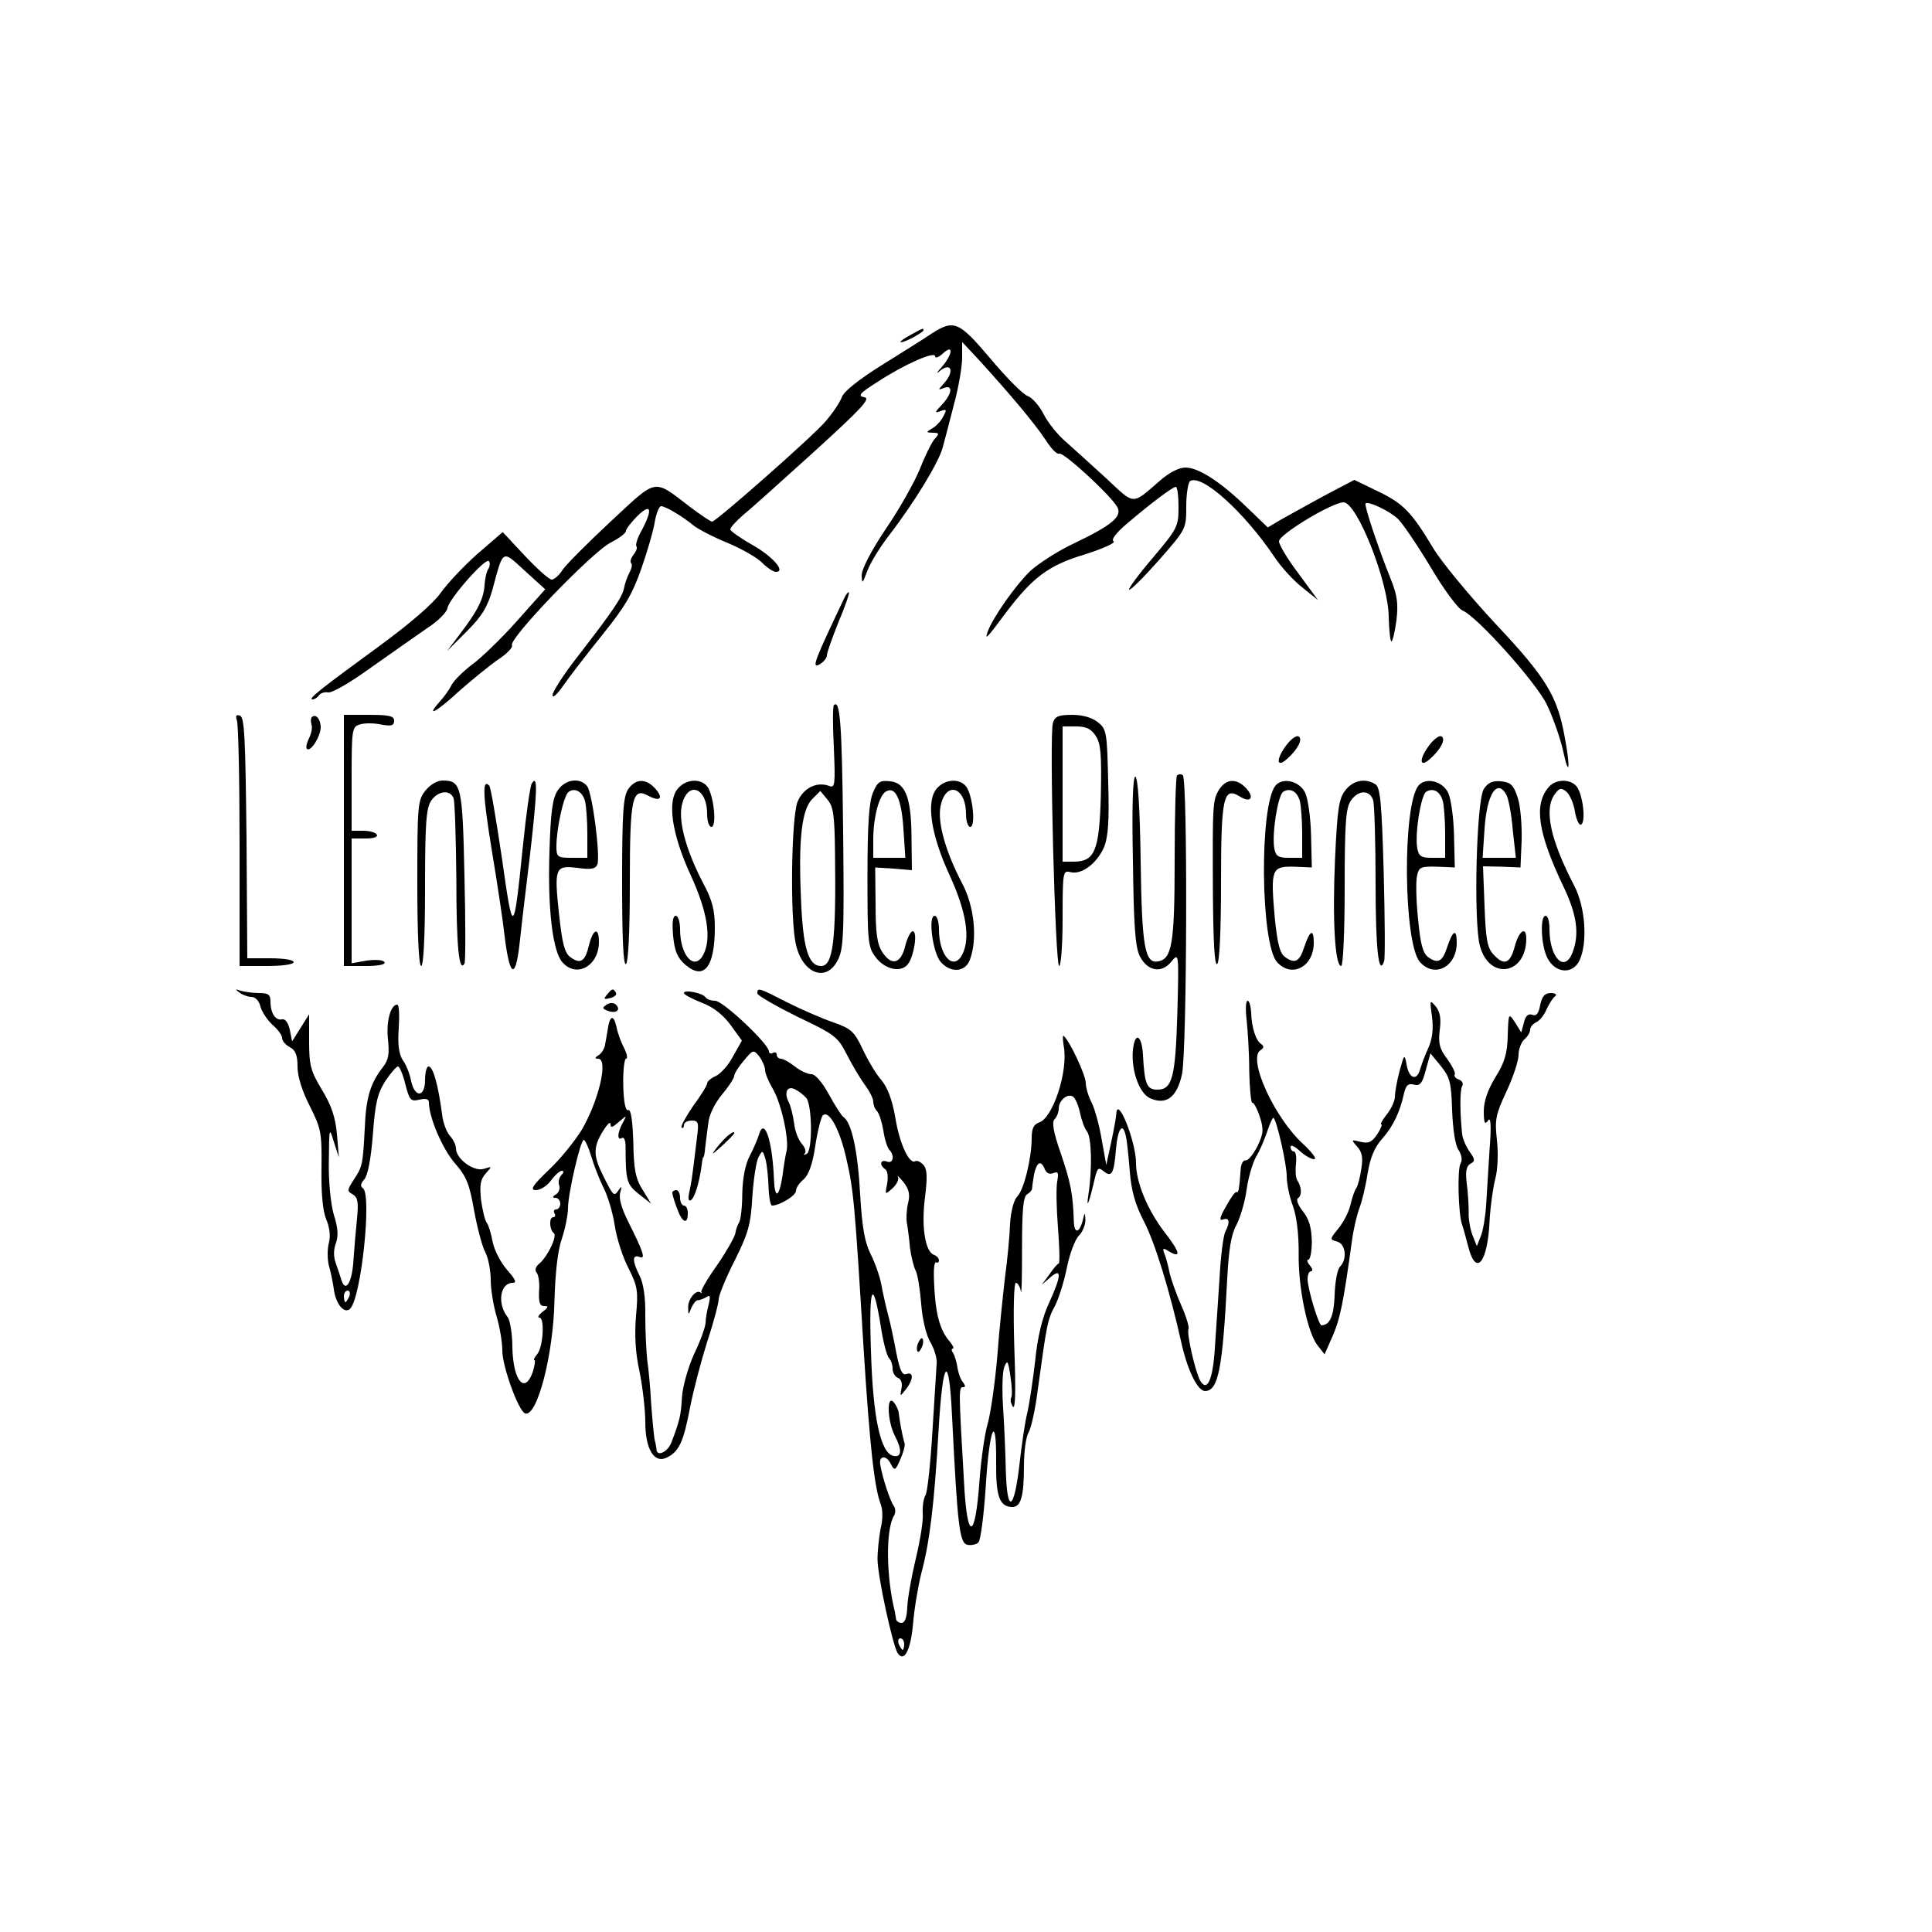 <?xml version="1.0" encoding="UTF-8"?>
<svg data-bbox="61.107 84.201 348.949 344.473" viewBox="0 0 500 500" height="666.667" width="666.667" xmlns="http://www.w3.org/2000/svg" data-type="shape">
    <g>
        <path d="M241 86.4c-1.9 1.3-7.7 4.9-12.8 8.1-5.9 3.7-9.7 6.7-10.3 8.2-.5 1.4-2.4 4.2-4.2 6.3-3.3 3.9-28.4 26-29.4 26-.4 0-2.9-1.7-5.7-3.8-9.7-7.4-8.3-7.6-20.6 3.8-6 5.6-11.6 11.2-12.5 12.6-.8 1.3-2.1 2.4-2.7 2.4-.7 0-3.8-2.8-7-6.2l-5.7-6.1-6.6 5.7c-3.6 3.2-7.9 7.8-9.5 10.1-1.9 2.7-7.8 7.8-15.7 13.6C83.1 178.2 79.5 181 80.9 181c.5 0 1.3-.5 1.6-1 .4-.6 1.5-1 2.4-.8 1 .2 6-2.7 11.2-6.5 5.2-3.7 11.7-8.2 14.4-10.1 2.8-1.8 5.1-4.1 5.3-5.2.3-2.3 9.8-13.1 10.7-12.2.4.4.3 1.3-.1 2-.5.7-.9 2.6-1 4.2-.2 3.5-1.8 6.7-6.3 12.6l-3.4 4.5 5.1-5.1c4-4 5.4-6.4 6.7-11 2.8-10.4 2.4-10.1 8.3-4.7l5.3 4.8-7.3 8.2c-4 4.5-9.2 9.5-11.5 11.2-2.3 1.7-4.7 4.1-5.4 5.3-.6 1.3-2.1 3.3-3.2 4.5-3.8 4.3-.4 2.3 5.3-3 3.2-2.8 7.6-6.4 9.9-8 2.3-1.5 3.9-3.2 3.6-3.7-1-1.6 21.1-24.5 25.6-26.6 2.1-1.1 3.9-2.4 3.9-3 0-.5 1.4-2.3 3-3.9 3.5-3.4 4-1.8 1.1 3.7-1.1 1.9-1.7 3.8-1.4 4.2.3.3 0 1.2-.7 2.1-.7.9-1 1.8-.7 2.2.4.3.2 1.4-.4 2.5-.6 1.1-1.2 2.9-1.4 4-.5 2.4-2.8 5.8-12 17.7-3.6 4.6-6.5 9.1-6.5 10 0 .9 1.2-.2 2.8-2.5 1.5-2.2 6-8 10-13 5.9-7.3 7.8-10.5 10.2-17.3 1.6-4.6 3.2-10.1 3.5-12.3.4-2.1 1.1-3.8 1.6-3.8 1.1 0 5.5 2.6 8.4 5 1.1.9 5.1 3 8.8 4.5 3.8 1.6 7.8 3.9 9 5.2 1.2 1.2 2.8 2.3 3.5 2.3 2.7 0-.9-4.1-6.3-7.1-3-1.7-5.5-3.5-5.5-3.9 0-.5 1.5-2.1 3.3-3.7 1.9-1.5 10.2-9 18.5-16.5 12.3-11.2 14.6-13.7 12.9-14-1.8-.3-1.3-1 3.3-3.9 7-4.6 15-8.1 15-6.7 0 .6.9.3 2-.7 2.8-2.6 2.6.1-.2 3.4-1.3 1.4-1.6 2-.8 1.3 3.1-2.7 4.2-.2 1.3 3-1.6 1.8-1.6 1.8 0 1.2 2.4-.9 2.1 1.5-.5 4.3-1.9 2-2 2.3-.4 1.7 1.6-.6 1.7-.4.7 1.4-.6 1.2-1.9 2.6-2.9 3.1-1.6 1-1.6 1 .2 1.1 1.7 0 1.8.2.4 1.7-.8 1-2.5 4.5-3.8 7.8-1.3 3.2-5.2 10.2-8.7 15.3-3.9 5.8-6.3 10.5-6.3 12.1.1 2.3.2 2.2 1.4-1 .7-2 3.3-6.3 5.8-9.5 6.6-8.6 12.9-19 13.8-22.7.5-1.8 1.8-6.8 2.9-11.1 1.2-4.4 2.1-9.8 2.1-12v-4.1l4.3 4.6c8.2 9 14.4 16.4 17.2 20.6 1.5 2.4 3.1 4 3.6 3.7 1-.6 13.5 10.9 15.1 13.9 1.2 2.4-1.4 4.6-11.2 9.3-4.1 1.9-9.2 5.2-11.4 7.2-3.8 3.7-9.6 11.9-11 15.7-.8 2.3-.2 1.7 4.4-4.5 7.1-9.5 11.3-12.7 20.7-15.5 4.7-1.5 8.1-3 7.5-3.4-.7-.4.6-2.2 3.6-4.7 6.1-5.2 11.7-9.4 12.5-9.4.4 0 .7 2.4.7 5.2 0 5.1-.3 5.6-6.6 13.1-3.7 4.3-6.4 8-6.2 8.3.3.3 3.8-3.2 7.7-7.6 7.1-8.1 7.1-8.1 7.1-14 0-3.2.5-6.2 1-6.5 3-1.9 13.9 7.9 21.8 19.6 1.7 2.6 5 6.2 7.2 7.9l4.1 3.3-5-6.8c-2.8-3.7-5.1-7.5-5.1-8.4 0-1.8 13.8-10.1 16.7-10.1 3.5 0 11.7 20.7 11.7 29.8.1 3.4.4 6.2.7 6.2.3 0 .9-2.5 1.3-5.5.5-4.3.2-6.5-1.5-10.7-3.3-8.2-6.9-19.1-6.5-19.5.7-.7 6.1 1.9 8.3 3.9 1.2 1.1 5 6.7 8.5 12.5 3.4 5.8 7.2 10.9 8.3 11.3 3.6 1.4 18.9 18.4 21.8 24.3 1.5 3.1 3.4 8.4 4.2 11.9 1.6 7.5 2 4.6.4-3.7-1.9-10.4-4.8-15.2-17.8-29-6.7-7.2-13.9-15.9-16.1-19.5-5.7-9.5-7.8-11.7-14.5-14.9l-6-2.9-8 4.2c-4.4 2.4-9.4 5.2-11.2 6.2l-3.2 1.9-5.3-5.1c-6.9-6.7-12.6-10.4-16-10.4-1.7 0-4.2 1.3-6.5 3.3-7.5 6.5-6.5 6.5-14-.5-3.8-3.5-8.5-7.7-10.5-9.5-2-1.7-4.6-4.9-5.7-7.1-1.1-2.2-3-4.3-4.1-4.7-1.1-.3-5.4-4.6-9.6-9.6-8.3-9.8-9.5-10.3-15.4-6.5z"/>
        <path d="M235.8 86.6c-3.8 2-3.6 2.8.2.9 1.7-.9 3-1.8 3-2 0-.7-.1-.6-3.2 1.1z"/>
        <path d="M218.3 155.2C210.8 171 210 173 212 172c1.1-.6 2-1.7 2-2.4s1.4-4.6 3-8.6c1.7-4 2.9-7.5 2.7-7.7-.2-.2-.9.7-1.4 1.9z"/>
        <path d="M215.8 182.5c-.3.3-.3 5.3 0 11.1.4 9.4.3 10.4-1.2 9.8-3.2-1.2-6.7.5-8.2 4.1-1.6 4-2 30.4-.4 37 1.7 7.4 7.7 9.8 10.7 4.2 1.6-2.9 1.8-6 1.5-33.7-.3-28-.8-34.1-2.4-32.5zm.3 38.4c.3 22.6-.5 29.1-3.6 29.1-3.3 0-4.7-4.6-5.2-17.3-.7-15.5.2-23.2 2.9-25.9l2.1-2.1 1.9 2.3c1.5 1.8 1.8 4.2 1.9 13.9z"/>
        <path d="M61.3 186.4c.4 1 .7 15.7.7 32.7V250h7c4 0 7-.4 7-1s-2.7-1-6-1h-6l-.2-31.2c-.3-25.7-.5-31.2-1.7-31.6-1-.3-1.2 0-.8 1.2z"/>
        <path d="M80.7 185.6c-.3.3-.3 1.2-.1 1.9.3.7 0 2.3-.6 3.5-.6 1.2-.9 2.4-.6 2.8 1 .9 3.5-3.1 3.6-5.5 0-2.2-1.3-3.7-2.3-2.7z"/>
        <path d="M89 217.5V250h5.6c3.4 0 5.3-.4 4.9-1-.4-.6-2.3-.7-4.6-.4l-3.9.7V217h3.6c2.1 0 3.3-.4 2.9-1-.3-.6-1.9-1-3.6-1H91v-13.4c0-12.8.1-13.5 2.1-14.1 1.1-.4 3.6-.4 5.5 0 2.7.5 3.4.3 3.4-1 0-1.2-1.3-1.5-6.5-1.5H89v32.5z"/>
        <path d="M272.5 187.1c-1 3 .6 62.9 1.6 62.9.5 0 .9-5.6.9-12.4 0-11.9.1-12.4 2-11.9 2.9.8 6.9-2.3 8.7-6.4 1.1-2.7 1.4-6.8 1.1-17-.3-12.8-.4-13.6-2.7-15.4-1.5-1.2-3.9-1.9-6.6-1.9-3.6 0-4.5.4-5 2.1zm11.1 3.4c1.3 2 1.5 4.7 1.3 15.4-.4 14.4-1.6 17.1-7.1 17.1H275v-35h3.5c2.6 0 3.9.6 5.1 2.5z"/>
        <path d="M333.1 192.6c-2.9 3.7-2.9 6.4 0 3.8 2.8-2.5 4.1-5.1 3-5.8-.5-.4-1.9.6-3 2z"/>
        <path d="M370.1 192.6c-2.9 3.7-2.9 6.4 0 3.8 2.8-2.5 4.1-5.1 3-5.8-.5-.4-1.9.6-3 2z"/>
        <path d="M304.6 200.7c-.3.3-.6 10.1-.6 21.7 0 21.8-.7 25.7-4.2 26.4-3.5.7-4.3-3.5-4.6-26.1-.2-13.6-.7-21.7-1.4-21.7-.6 0-.9 7.7-.6 21.7.2 16.9.6 22.5 1.8 24.8 2 3.9 5.7 4.5 8.2 1.3 1.9-2.3 1.9-2.1 1.5 13.3-.5 16.8-1.3 19.9-5.2 19.9-2.7 0-3.3-1.4-3.7-9-.3-5.2-2.1-6.1-2.6-1.3-.5 5.2 1.6 11.2 4.4 12.5 4.2 1.9 7-.2 8.3-6.2 1.3-6.1 1.5-76.6.2-77.4-.4-.3-1.1-.3-1.5.1z"/>
        <path d="M110.1 204.6c-2 2.5-2.1 3.9-2.1 24 0 13.6.4 21.4 1 21.4s1-7.4 1-20.3c0-16.7.3-20.6 1.6-22.5 1.8-2.6 4.9-2.9 5.8-.6.3.9.6 10.2.7 20.7 0 17.7.7 24.5 2.1 22.1.3-.5.3-10.7 0-22.7-.5-23.4-.8-24.7-5.7-24.7-1.4 0-3.2 1.1-4.4 2.6z"/>
        <path d="M137.6 202.8c-.4.7-1.4 7.6-2.2 15.5-2.5 24.3-2.6 24.3-5.5 3.8-1.5-10-2.9-18.5-3.3-18.8-1.8-1.9-1.7 2.3.7 16.9 1.5 9 2.9 18.5 3.2 21.3 1.3 11.1 2.8 12.4 3.9 3.3.3-2.9 1.5-13.3 2.7-23 2-17.3 2.1-21.6.5-19z"/>
        <path d="M144.3 204.6c-1.3 2-1.8 5.6-2.1 15.7-.5 14.7.8 26 3.4 28.8 3.7 4.1 9.4.8 9.4-5.3 0-4-1.5-3.5-2.6.9-1 4.2-2.2 4.9-4.8 3-1.5-1.1-2.1-3.6-2.9-10.9-1.3-12.2-1.1-12.9 4.7-12.2 3.6.5 4.7.3 5.2-.9.8-2.2-1.3-18.7-2.7-20.3-1.9-2.3-5.7-1.7-7.6 1.2zm7.1 2.7c.3 1.2.6 5 .6 8.4v6.3h-4c-3.7 0-4-.2-4-2.9 0-4.7 1.9-13.4 3.2-14.2 1.7-1.1 3.5 0 4.2 2.4z"/>
        <path d="M162.6 204.2c-1.3 1.9-1.6 5.9-1.6 24.1 0 14.3.3 21.6 1 21.2.6-.4 1-8.4 1-20.9 0-22.3.6-25 4.9-22.6 3 1.6 3.9.5 1.6-2-2.4-2.6-5-2.5-6.9.2z"/>
        <path d="M175.5 204c-2.9 3.2-1.7 11.8 3.3 22.6 4.3 9.4 5.4 16.3 3.2 20.5-2.3 4.3-6 .2-6-6.6 0-1.9-.5-3.5-1.1-3.5-.8 0-1 1.7-.7 5.2.4 4 1.1 5.7 3.2 7.5 4.8 4.1 7.6.6 7.6-9.7 0-4.5-.7-7.1-3-11.4-4.3-8.2-6.4-15.7-5.6-19.9 1.3-6.7 6.6-5.2 6.6 2 0 1.8.5 3.3 1.1 3.3 1.5 0 .6-8.4-1.1-10.5-1.7-2.1-5.4-1.9-7.5.5z"/>
        <path d="M225.9 205.2c-1 2.4-1.4 8.2-1.4 21.5 0 16.9.1 18.4 2.1 21 2.4 3.2 6.5 4.1 8.3 1.9 1.6-1.9 2.7-8.6 1.3-8.6-.5 0-1.4 1.7-1.9 3.7-1.1 4.7-3.5 5.4-5.9 1.8-1.4-2.1-1.8-4.9-1.8-12.4l-.1-9.6 4.8.3 4.7.4-.1-7.9c0-10.7-1.5-14.7-5.5-15.1-2.7-.3-3.3.1-4.5 3zm7.9 9.2.5 7.6H226v-4.8c0-5.6 1.5-11.3 3.2-12.3 2.5-1.6 4.1 1.8 4.6 9.5z"/>
        <path d="M242.5 204c-2.9 3.2-1.7 11.8 3.3 22.6 4.3 9.4 5.4 16.3 3.2 20.5-2.3 4.3-6 .2-6-6.6 0-1.9-.5-3.5-1.1-3.5-1.8 0-.5 9.7 1.6 12 2.6 2.9 6.3 2.6 7.5-.6 2-5.3 1.2-13.8-2-19.8-4.3-8.2-6.4-15.7-5.6-19.9 1.3-6.7 6.6-5.2 6.6 2 0 1.8.5 3.3 1.1 3.3 1.5 0 .6-8.4-1.1-10.5-1.7-2.1-5.4-1.9-7.5.5z"/>
        <path d="M315.6 204.2c-1.8 2.8-1.8 3.8-1.7 27.1.1 12.3.4 18.6 1.1 18.2.6-.4 1-8.4 1-20.9 0-22.2.6-25.1 4.8-22.5 2.8 1.8 4 .4 1.7-2.1-2.4-2.6-5.1-2.5-6.9.2z"/>
        <path d="M330.1 203.3c-4.2 5.2-3.9 40.9.4 45.7 3.8 4.2 9.5 1.2 9.5-5 0-3.8-1-3.3-2.5 1.2-1.2 3.7-2.4 4.3-4.9 2.5-1.4-1-2-3.4-2.7-10.3-1.1-12.5-.8-13.2 4.9-13.1l4.7.2-.2-8.3c-.1-4.6-.8-9.5-1.5-11-1.5-3.1-5.8-4.1-7.7-1.9zm6.3 4c.3 1.2.6 5 .6 8.4v6.3h-3.4c-2.8 0-3.4-.4-3.8-2.4-.7-3.6.9-13.8 2.3-14.7 1.8-1.1 3.6-.1 4.3 2.4z"/>
        <path d="M348.2 204.5c-1.7 2.1-2.1 4.8-2.7 17.9-.7 15.8 0 27.6 1.6 27.6.5 0 .9-8.9.9-20.3 0-16.7.3-20.6 1.6-22.5 2-2.9 5-2.8 5.8 0 .3 1.3.6 10.8.6 21.3 0 17.2.8 24.3 2.2 20.3.3-.7.2-11.1-.1-23.1-.5-17.8-.9-21.9-2.1-22.7-2.6-1.7-5.8-1.1-7.8 1.5z"/>
        <path d="M367.1 203.3c-4.2 5.2-3.9 40.9.4 45.7 3.8 4.2 9.5 1.2 9.5-5 0-3.8-1-3.3-2.5 1.2-1.2 3.7-2.4 4.3-4.9 2.5-1.4-1.1-2-3.4-2.6-9.8-.5-4.6-.6-9.6-.3-11.1.5-2.4.9-2.6 5.2-2.5l4.6.2-.2-8.3c-.1-4.6-.8-9.5-1.5-11-1.5-3.1-5.8-4.1-7.7-1.9zm6.3 4c.3 1.2.6 5 .6 8.4v6.3h-3.4c-2.8 0-3.4-.4-3.8-2.4-.7-3.6.9-13.8 2.3-14.7 1.8-1.1 3.6-.1 4.3 2.4z"/>
        <path d="M384 204.2c-1.9 3-2.7 34.3-1 40.6 2.4 9 12 7.5 12-1.9 0-3.3-1.9-2.1-3 2.1-1.2 4.5-2.8 5-5.6 1.9-1.5-1.7-1.9-4-2.2-12.4l-.4-10.3 4.8.1 4.9.2.3-7c.1-3.9-.3-8.9-1-11-1.1-3.4-1.8-4-4.3-4.3-2.2-.2-3.4.3-4.5 2zm5.9 1.6c.5 1 1.3 5 1.6 9l.8 7.2h-8.6l.5-7.5c.6-9.1 3.3-13.2 5.7-8.7z"/>
        <path d="M400.8 203.7c-3.9 4.5-2.8 11.8 3.7 25.5 3.6 7.4 4.3 12.5 2.5 17.2-2 5.5-6 1.6-6-6 0-1.9-.4-3.4-1-3.4-1.5 0-1.2 7.8.5 11 2.1 4 6.6 4.2 8.3.5 2.1-4.6 1.5-13.6-1.3-19.1-6.3-12.1-8-20-5.1-23.9 1.2-1.6 1.6-1.7 3-.6.9.8 1.9 3.1 2.2 5.2.4 2.2 1.1 3.6 1.6 3.3 1.3-.8.4-8-1.2-9.9-1.7-2-5.4-1.9-7.2.2z"/>
        <path d="M62 256.9c.8.6 2.2 1.1 3.1 1.1 1 0 2 1.1 2.3 2.5.4 1.4 1.8 3.5 3.1 4.7 1.4 1.2 2.5 2.7 2.5 3.4 0 .8.9 1.8 2 2.4 1.5.8 2 2.1 2 5.1 0 2.5 1.2 6.3 3.2 10.2 2.9 5.8 3.1 6.8 3 16-.1 6.5.3 10.9 1.2 13.2.9 2.1 1.2 4.4.7 6.2-.4 1.5-.4 4.1 0 5.8.5 1.6 1.1 4.7 1.4 6.8.6 3.4 2.7 5.8 4.1 4.4 2.9-2.8 5.7-29.8 3.3-31.2-.7-.5-.6-1.2.4-2.3.9-1.1 1.7-5.3 2.2-11.6.6-8.2 1.2-10.6 3.2-13.8 1.4-2.1 2.9-3.8 3.3-3.8.4 0 1.3 2.1 1.9 4.6 1.1 4.2 1.4 4.5 3.6 4 1.7-.4 2.5-.2 2.5.7 0 3.8 3.4 11.8 6.6 15.6 3.2 3.6 3.9 5.6 5.1 12.4.8 4.4 2.1 9.3 2.9 10.8.8 1.5 1.4 4.8 1.4 7.2 0 2.4.7 6.6 1.5 9.3.8 2.7 1.5 6.7 1.5 8.9 0 4.2 4.2 15.7 5.9 16.3 3.1 1 7.3-15.1 7.6-29.3.2-6.9.8-12.8 1.9-15.9.9-2.7 1.6-6.3 1.6-8 0-3.6 3.2-17.6 4.1-17.6.3 0 1.2 1.9 1.9 4.2.7 2.4 2.1 6 3.2 8.2 1.1 2.1 2.4 6.5 2.9 9.8.5 3.3 2.1 8.3 3.6 11.1 2.3 4.6 2.5 5.8 1.9 12.2-.4 4.8-.2 9.5.9 14.4.8 4 1.5 9.9 1.5 13.1 0 7.2 2.4 11 5.8 9.1 3-1.6 4.1-4 5.8-12.9.8-4.2 2.8-11.8 4.4-16.9 1.7-5.1 3-10.1 3-11.1 0-.9 1.8-5.4 4.1-9.9 3.5-7 4.2-9.3 4.6-16.5.3-4.6 1-9.2 1.6-10.3 1-1.9 1.1-1.9 1.8.5.4 1.4.7 4.6.8 7.2.1 2.7.5 4.8.9 4.8 2 0 6.2-2.6 6.2-3.8 0-.8.9-2.1 2-3 1.3-1.2 2.3-3.9 3-8.7.6-3.9 1.5-7.3 1.9-7.8 1.6-1.6 4.4 3.5 6.1 11 1.9 8.3 2.2 11.3 4.5 49.3 1.6 25.4 2.8 36 4.4 40.2.6 1.6.6 4 0 6.4-.4 2.2-.8 5.7-.8 7.9 0 4.3 3.9 22.2 5.2 24.3 1.7 2.6 3.4-.8 4-7.6.3-3.8 1.3-9.7 2.2-13.3 2.1-7.8 3.3-17.8 4.4-36.7 1.1-18.9 2.7-20.4 3.5-3.5 1.4 28.2 1.9 32.7 4 33.1 1 .2 2.3-.1 2.8-.6.6-.6 1.4-7 1.9-14.3.9-15.3 2.8-19.9 2.7-6.5-.1 8.9.9 11.6 4.2 11.6 2.2 0 3-2.7 3-10.8 0-3.5.5-7.3 1.2-8.5.7-1.2 1.8-6.3 2.4-11.2 2.3-16.8 2.5-18 4.4-21.5 1-1.9 2.4-6.4 3.1-9.9.7-3.5 2.1-7.3 3.1-8.3 1-1 1.7-2.8 1.7-4.1-.1-2-.2-2-.6-.2-.9 3.7-2.3 4-2.4.5-.2-6.8-.8-10-3.4-17.6-1.9-5.4-2.3-8-1.6-8.7.6-.6 1.1-1.9 1.1-2.8 0-2.1 2.2-4 3.7-3.1.6.4 1.4 2.3 1.8 4.2.4 1.9 1.2 4.1 1.8 4.8 1.2 1.5 1.4 9.6.4 16.2-.7 4.6.2 2.2 1.7-4.3.6-2.4.9-2.7 2.2-1.6 2.1 1.7 2.7.7 3.2-5.6.5-5.6 1.8-7.3 2.6-3.3.3 1.3.7 5.4 1 9.1.4 4.9 1.4 8.4 3.5 12.5 3 5.7 6.8 18.1 10 32.4 1.6 6.8 4.1 11.8 6 11.8 3.4-.1 4.5-5.7 5.7-29 .4-7.6 1-11.5 2.4-14 1-2 2.2-6 2.6-9 .4-3 1.5-6.8 2.4-8.5 1-1.6 2.3-4.7 3-6.8.7-2.1 1.4-3.6 1.6-3.4.9.9 3.4 12 3.4 15.1 0 1.9.7 5.3 1.6 7.7 1 2.8 1.5 7.3 1.5 12-.2 9 2.3 20.9 4.9 24.1l1.8 2.3 2.2-5c1.9-4.5 2.7-8.6 4.9-24.5.4-3 1.3-6.7 1.9-8.3.6-1.5 1.6-5.5 2.1-8.8.7-4.3 1.8-7 3.9-9.3 2.8-3.2 4.5-6.8 5.6-11.8.5-2 1.1-2.5 2.5-2.1 1.6.4 2.2-.3 3.1-3.8l1.2-4.3 2.7 3.3c2.3 2.9 2.7 4.2 2.9 11.4.2 4.9.8 9 1.6 10.2.9 1.4 1.1 2.7.6 3.6-.9 1.4-.6 13.2.4 15.9.3.8 1 3.4 1.6 5.7 2 7.8 5 4.1 5.5-6.7.2-3.8.9-8.7 1.5-11 .6-2.3.8-6.5.4-10-.6-5.3-.3-6.6 2.5-12.6 1.7-3.6 3.1-7.9 3.1-9.4s.7-3.3 1.5-4c.8-.7 1.5-1.8 1.5-2.5s.7-1.5 1.5-1.9c.8-.3 2.1-1.8 2.7-3.3.7-1.5 1.7-3.1 2.3-3.5.5-.4 0-.8-1.1-.8-1.6 0-2.3.8-2.8 3.1-.4 2.2-1 3-2.1 2.5-1-.3-1.7.3-2.1 2l-.7 2.6-1.6-2.6c-1.7-2.5-1.7-2.5-1.9 3.4-.1 4.6-.8 7-3.2 10.8-2 3.3-3 6.2-3 8.8 0 3 .3 3.6 1.1 2.4.7-1.1.9 1.1.4 7.5-.3 4.9-.7 11.5-.9 14.5-.2 3-.8 6.6-1.4 8l-1 2.5-1.1-2.8c-.6-1.5-1.1-4.2-1-6 0-1.8-.2-5.1-.5-7.4-.4-3.1-.1-4.5.9-5.1 1.3-.7 1.3-1.1-.2-3.2-.9-1.3-1.8-3.3-1.9-4.5-.6-5.7-.6-11.3 0-12.4.4-.6 0-1.4-.8-1.7-.9-.3-1.4-.9-1.1-1.4.2-.4-.7-2.2-2-4-2-2.6-2.3-4.1-1.9-7.4.4-2.9.1-4.7-1-6.1-1.6-1.9-1.6-1.7-1 2.6.4 3.2.1 5.7-.9 8-.9 1.9-1.8 4.4-2.2 5.7-.9 3.1-2.9 2.3-3.5-1.4-.5-2.7-.6-2.6-1.8 1.8-.7 2.6-1.2 5.6-1.2 6.6 0 1.1-.9 3.1-2.1 4.6-1.1 1.4-1.8 2.6-1.4 2.6.3 0-.2 1.2-1.1 2.6-1.4 2-2.2 2.4-4.3 1.9-2.4-.6-2.5-.6-.9 1.2 1.3 1.4 1.6 2.9 1.1 5.8-.3 2.2-.9 4.4-1.3 5-.4.5-1.1 2.5-1.5 4.3-.4 1.8-1.8 4.5-3.1 6.1-2.3 2.8-2.3 2.9-.4 3.4 2.3.6 2.7 4.6.8 6.5-.7.7-1.3 4-1.4 7.4-.2 5.4-1.2 7.7-3.4 7.8-.7 0-3.4-8.8-3.6-11.8 0-1.2.3-2.2.9-2.2.5 0 .4-.7-.3-1.5s-.9-1.5-.4-1.5.9-2.2.9-4.8c-.1-3.5-.7-5.7-2.3-7.7-1.3-1.6-1.8-3.1-1.3-3.4 1.1-.7 1-2.9-.2-4.7-.4-.7-.5-2.6-.3-4.3.2-1.7-.1-3.1-.5-3.1-.5 0-.9-.5-.9-1.2 0-.6 1-.2 2.3 1 1.3 1.2 3 2.2 3.8 2.2.8 0-.5-1.7-2.7-3.8-7.5-6.7-14.6-22.2-11.2-24.4.9-.6 1-1 .2-1.6-1.4-.9-2.5-4.3-2.6-8.2-.1-1.6-.5-3-.9-3-.5 0-.6 2.1-.3 4.7.3 2.7.7 8.7.7 13.5.1 4.7.5 8.4.8 8.2.3-.2 1.2 1.4 1.9 3.5 1.1 3.4 1 4.4-.6 7.8-1.1 2.1-2.4 3.7-3 3.6-.7-.1-1.2.9-1.3 2.2-.4 5.5-.6 6.3-1.1 6-.3-.2-1.5 1.5-2.7 3.7-1.7 2.9-1.8 3.8-.8 3.4 1.7-.6 1.9.7.6 3.2-.5.9-1.2 6.4-1.5 12.2-.4 5.8-.9 13.8-1.2 17.9-.5 8.2-2 11.5-3.8 8.4-1.3-2.4-3.6-12.5-3-13.4.2-.4-.6-3.2-1.9-6.1-1.3-2.9-2.6-6.7-3-8.3-.3-1.7-.9-3.9-1.3-4.9-.6-1.5-.4-1.7.7-1 3.7 2.3 3.5.7-.7-4.7-4.4-5.7-7.4-12.9-7.4-17.9 0-5.5-4.8-17.6-5.1-12.8 0 .7-.6 4-1.3 7.3l-1.3 6-1.2-6.7c-.6-3.6-1.8-7.9-2.6-9.5-.8-1.5-1.5-3.8-1.5-5 0-2-4.1-10.8-5.7-12.2-.3-.3-.3.9 0 2.7 1.2 6.3-2.8 18.6-6.4 19.7-1.4.5-1.9 1.6-1.9 4 0 5.2-2 13.4-3.7 15.1-.9.9-1.7 3.8-1.9 7.2-.1 3.1-.7 9.3-1.3 13.7-.5 4.4-1.5 13.6-2 20.5-.6 6.9-1.7 14.7-2.5 17.5-.8 2.7-1.7 9.3-2.1 14.6-1.1 15.6-3.2 16-4 .7-1.4-23.9-1.4-24.8-.3-24.8.7 0 .7-.4 0-1.3-.6-.7-1.2-2.4-1.4-3.7-.2-1.4-.7-3.1-1.1-3.8-.5-.6-.5-1.2-.1-1.2s0-.8-.8-1.8c-2.7-3.1-3.8-7.5-4.1-16.1-.1-2.7.1-4.7.6-4.4.4.2.7 0 .7-.5 0-.6-.6-1.2-1.4-1.5-2.2-.9-3.2-7.5-2.2-14.9.6-5.1.6-7.1-.4-8.3-.7-.8-1.6-1.2-2.1-1-1.5 1-4.1-4.4-5.2-11.3-.8-4.6-2-7.8-3.7-9.8-1.4-1.6-3.5-5.2-4.8-8-2.1-4.4-2.9-5.2-7.5-6.8-2.9-1-8.2-3.3-12-5.2-7.4-3.8-7.7-3.9-7.7-2.3 0 .5 4.7 3.2 10.3 6 9.7 4.6 10.5 5.2 12.8 9.7 1.3 2.6 3.4 6.1 4.6 7.8 1.3 1.7 2.3 3.7 2.3 4.5 0 .8.4 1.9 1 2.5.5.5 1.2 2.7 1.6 4.9.3 2.2 1 4.4 1.5 5 1.5 1.5 1.1 3.8-.6 3.1-1.7-.6-2 .9-.4 2 .6.4.8 1.9.5 3.7-.6 3-.6 3 1.4 1.2 1.1-1 1.7-2.3 1.4-2.9-.3-.6.3 0 1.4 1.3 1.4 1.8 1.8 3.2 1.2 5.5-.4 1.7-.5 4-.3 5.1.2 1.1.6 4 .8 6.4.3 2.3 1 5.1 1.5 6 .5 1 1.1 4.8 1.4 8.5.3 4 1.3 8.2 2.4 10 1 1.7 1.8 4.3 1.6 5.6-.1 1.4-.6 9.3-1.1 17.6-.5 8.3-1.3 15.7-1.8 16.4-.5.8-.8 2.9-.7 4.7.2 1.8-.7 7.1-1.8 11.7s-2.1 10.2-2.2 12.5c-.1 2.7-.6 4.1-1.5 4.1-.7 0-1.4-.5-1.4-1-.1-.6-.2-1.3-.3-1.8-2.3-9.3-2.4-21.5-.2-25 .4-.7.4-1.8-.1-2.5-.9-1.1-3-7.5-3.5-10.7-.4-2.3 1.6-2.5 2.7-.2 1 1.9 1.2 1.9 2.5-1.1.8-1.8 1.3-3.7 1.1-4.2-.5-1.5-1.3-5.8-1.5-7.8-.1-.9-.8-2.3-1.4-2.9-1.8-1.8-1.5 5 .3 8.6 2 3.8 1.9 5.8-.2 5.4-3.4-.6-5.4-9.8-5.9-27.3-.6-16.9.5-19.2 2.6-5.9.6 3.8 1.5 7.3 2.1 7.9.5.5.9 1.7.9 2.7 0 1 .6 2.1 1.4 2.4.8.3 1.2 1.4.9 2.7-.4 2.2-.4 2.2 1.1.3 2-2.5 2.1-4.7.2-4-1.1.4-1.7-.9-2.6-5.3-.6-3.2-1.5-7.6-2.1-9.8-.6-2.2-1.4-5.8-1.8-8-.4-2.2-1.7-5.8-2.8-8-1.5-3-2.2-6.8-2.7-15.5-.6-11.1-2.2-18.5-4.3-19.9-.5-.3-2.2-3-3.8-5.9-1.7-3.1-3.5-5.2-4.5-5.2s-2.9-.9-4.3-2-3-2-3.6-2c-.6 0-1.1-.5-1.1-1.1 0-.5-.4-.7-1-.4-.5.3-1 .1-1-.4 0-1.9-11.9-13.1-13.9-13.1-1.1 0-2.2-.4-2.5-.9-.7-1.1-5.6-2.1-5.6-1.1 0 .4 2.1 1.5 4.6 2.5 3 1.1 5.5 3.1 7.5 5.8l2.9 4-2.3 4.1c-1.2 2.3-3.2 4.5-4.5 5.1-1.2.5-2.2 1.4-2.2 1.9s-1.6 3.1-3.6 5.8c-1.9 2.8-3.3 5.3-3 5.6.3.3.6 0 .6-.6 0-.7.9-1.2 2-1.2 1.7 0 1.9.5 1.4 4.2-.3 2.4-.7 5.7-.9 7.4-.2 1.7-.6 4.6-1 6.4-.5 2.1-.4 3 .3 2.6 1-.6 2.2-4.6 2.8-9.1.1-1.1.3-2 .4-2 .2 0 .4-1.1.5-2.5.2-1.4.5-4.2.8-6.3.2-2.2 1.7-5.2 3.6-7.5 1.7-2 3.1-4.2 3.1-4.7 0-.6 1.1-2.4 2.5-4 2.4-2.9 2.5-2.9 4-1.1.8 1.1 1.5 2.7 1.5 3.5 0 .9.9 3 1.9 4.7 2.2 3.6 4.3 12.9 3.7 16.1-.3 1.1-.8 4.2-1.1 6.7-.9 5.6-2 6-2.2.8-.4-10.1-2.5-16.3-3.9-11.5-.3 1-1.3 3.4-2.3 5.3-1.2 2.2-1.9 5.8-2 9.8 0 3.5-.4 6.9-.8 7.5-.4.7-.9 2-1 2.9-.2 1-2.3 4.7-4.7 8.2-2.5 3.5-4.3 6.6-4.1 7 .3.3.2.4-.2.1-1.1-.9-3.3 1.7-3.2 3.9 0 2 .1 2 .8.1.5-1.1 1.2-2 1.7-2s1.5-.4 2.2-.8c1-.7 1.1-.2.6 1.9-.4 1.5-.8 3.7-.8 4.8-.1 1.2-1.4 4.8-3 8.1-1.5 3.3-2.9 8.2-3.1 11-.3 4.8-.5 5.9-2.7 11.7-.9 2.5-3.7 3.9-3.9 2 0-.4-.2-1.6-.5-2.7-.2-1.1-.6-5.4-.9-9.5-.2-4.1-.7-9.1-1-11-.2-1.9-.5-7-.5-11.2.1-5.1-.5-8.8-1.5-10.7-1.9-3.8-1.9-5.5 0-4.8 1.7.7 1-1.3-3-9.3-1.6-3.2-2.4-5.9-2-7.3.5-1.7.4-1.9-.4-.7-1.2 1.7-1.3 1.7-4-3.7-2.6-5.2-2.6-7.4-.1-11.5 1.1-1.8 2-2.7 2-1.9 0 1.1.5.9 2.1-.5 2.2-1.9 2.2-1.9 1 .3-1.4 2.6-1.4 4.6-.1 3.8.5-.3.9.7.9 2.2 0 8.9.3 9.8 3.4 12.3l3.2 2.5-2.2-3.6c-1.8-2.8-2.3-5.3-2.4-12.3-.2-5.7-.6-8.5-1.3-8.3-.7.3-1.2-2-1.3-6.4-.1-3.8.3-6.9.7-6.9.5 0 .3-1.2-.5-2.8-.8-1.5-1.7-4-2-5.6-.7-3.1-1.7-2.8-2.2.7-.2 1.2-.5 3-.7 4-.1 1-.9 2.3-1.7 2.8-1 .6-1 .9-.1.9 2.7 0 .2 10.8-4.3 18.5-1.7 2.7-5.4 7.4-8.4 10.2-4.4 4.2-5 5.3-3.4 5.3 1.1 0 2.9-1.1 3.9-2.5s2.3-2.5 2.8-2.5c.6 0 .5.5-.1 1.1-.6.6-.9 1.8-.6 2.6.3.8 0 1.9-.8 2.4-1 .6-1 .9-.1.9.6 0 1.2.7 1.2 1.5s-.5 1.5-1.1 1.5c-.5 0-.7.4-.4 1 .3.5.2 1-.3 1-1.2 0-1 3.3.1 4.1 1 .7-1.5 6-3.7 7.9-1 .8-1.3 1.7-.7 2.4.5.6.8 2.8.6 4.8-.1 2.9.2 3.8 1.3 3.8 1.2 0 1.2.3-.4 1.5-1 .8-1.4 1.5-.8 1.5 1.4 0 1 7.6-.6 9.5-.7.8-1 1.5-.7 1.5.3 0 .1 1.3-.4 3-2.1 6-5.1 2.4-5.3-6.3 0-3.5-.6-7-1.2-7.8-2.8-3.5-2-8.9 1.3-8.9 1.1 0 .7-.9-1.5-3.4-1.6-1.8-3.3-5.1-3.7-7.2-.4-2.2-1.1-4.4-1.5-4.9-.5-.6-1.1-3.2-1.5-5.9-.4-3.9-.2-5.3 1.2-6.9 1.7-1.9 1.7-1.9-.5-1.2-2.6.8-7.2-2.6-7.2-5.3 0-.9-.7-2.3-1.6-3.3-.8-.9-1.8-3.4-2-5.6-1-7.5-2.3-12.3-3.5-12.3-.5 0-.9 1.6-.9 3.5 0 4.5-2.6 4.7-3.6.3-.3-1.8-1.3-4.3-2.2-5.5-1-1.6-1.3-4.1-1-8.3.2-3.3.1-6-.4-6-1.7 0-2.9 4.4-2.4 8.9.4 3.9.2 5.4-1.4 7.4-3.1 4-4.3 7.7-4.6 15.7-.5 9.5-.6 9.9-2.9 13.4-1.7 2.6-1.7 2.9-.2 3.7 1.3.8 1.5 2 1.1 6.2-.3 2.9-.7 7.6-.9 10.5-.3 5.9-2 8.9-3.1 5.6-.3-1-1-3.1-1.5-4.5-.6-1.6-.6-3.5 0-5.1.7-1.8.6-4-.5-7.4-.8-2.7-1.4-8.6-1.3-13.8.1-8.9.1-9 1.3-5.1l1.3 4-.5-6c-.4-4.3-1.4-7.4-3.9-11.5-2.9-4.8-3.3-6.3-3.3-12.5v-7l-2.2 3.5-2.2 3.5-.6-3c-.4-1.8-1.2-2.9-2-2.7-1.7.4-3-1.6-3-4.6 0-1.8-.6-2.2-2.9-2.2-1.6 0-3.8-.3-4.8-.6-1.5-.5-1.5-.4-.3.5zm146.7 27.3c1.5 2 1.6 13.5.1 14.4-.7.4-1 .3-.5-.1.4-.5 0-1.6-.8-2.5-.9-1-1.8-3.4-2-5.4-.3-2.1-.9-4.5-1.4-5.4-1.3-2.6-.3-4.4 1.8-3.2 1 .5 2.2 1.5 2.8 2.2zm61.7 18.4c.4 1 1.2 1.4 2.2 1 1.3-.5 1.4-.1 1 2.2-.3 1.5-.2 6.9.2 11.9.4 5.1.5 9.3.2 9.3s-1.4 1.3-2.4 2.8l-2 2.7 2.2-1.9c3.1-2.7 2.9-.4-.4 6.8-1.7 3.7-2.9 8.7-3.5 14.8-.6 5.1-1.5 11.1-2 13.3-.6 2.2-1.5 8.4-2.1 13.8-1.4 11.9-3.2 12.5-3.5 1.1-.1-4.3-.4-11.6-.7-16.1-.3-4.5-.2-9.2.3-10.5.8-2 1-1.7 1.6 2.4.4 2.6.5 5 .2 5.5s-.1 1.5.4 2.3c.7 1 .8-4.2.4-15.3-.3-9.9-.1-16.7.4-16.7s1.1 1 1.3 2.2c.2 1.3.3-3.7.3-11 0-10 .3-13.5 1.3-14.1.8-.5 1.3-1.1 1.3-1.5 0-.3.2-1.9.5-3.6.7-3.3 1.8-3.9 2.8-1.4zm-180 32.9c-.4.8-.8 1.5-1 1.5-.2 0-.4-.7-.4-1.5s.4-1.5 1-1.5c.5 0 .7.7.4 1.5zm143.6 90c0 .8-.2 1.5-.4 1.5s-.6-.7-1-1.5c-.3-.8-.1-1.5.4-1.5.6 0 1 .7 1 1.5z"/>
        <path d="M157.1 257.4c-1 1.2-.8 1.3.8.9 1.2-.3 1.8-.9 1.5-1.4-.7-1.2-1-1.1-2.3.5z"/>
        <path d="M157 260c-1.2.8-1.2 1 .3 1.6 2.1.8 3.5-.2 2.1-1.6-.5-.5-1.5-.6-2.4 0z"/>
        <path d="M188.5 293.8c-.5.4-1.9 1.8-3 3.2-1.6 2.1-1.4 2 1.3-.4 2.9-2.7 3.7-3.6 3-3.6-.2 0-.7.4-1.3.8z"/>
        <path d="M174 308.7c0 .4.5 2.2 1.2 4 1.3 3.7 2.8 4.4 2.8 1.3 0-1.1-.4-2-1-2-.5 0-1-.9-1-2s-.4-2-1-2c-.5 0-1 .3-1 .7z"/>
        <path d="M237.6 347.6c-.4.9-.4 1.9-.1 2.2.2.3.7-.3 1.1-1.2.4-.9.4-1.9.1-2.2-.2-.3-.7.3-1.1 1.2z"/>
    </g>
</svg>
